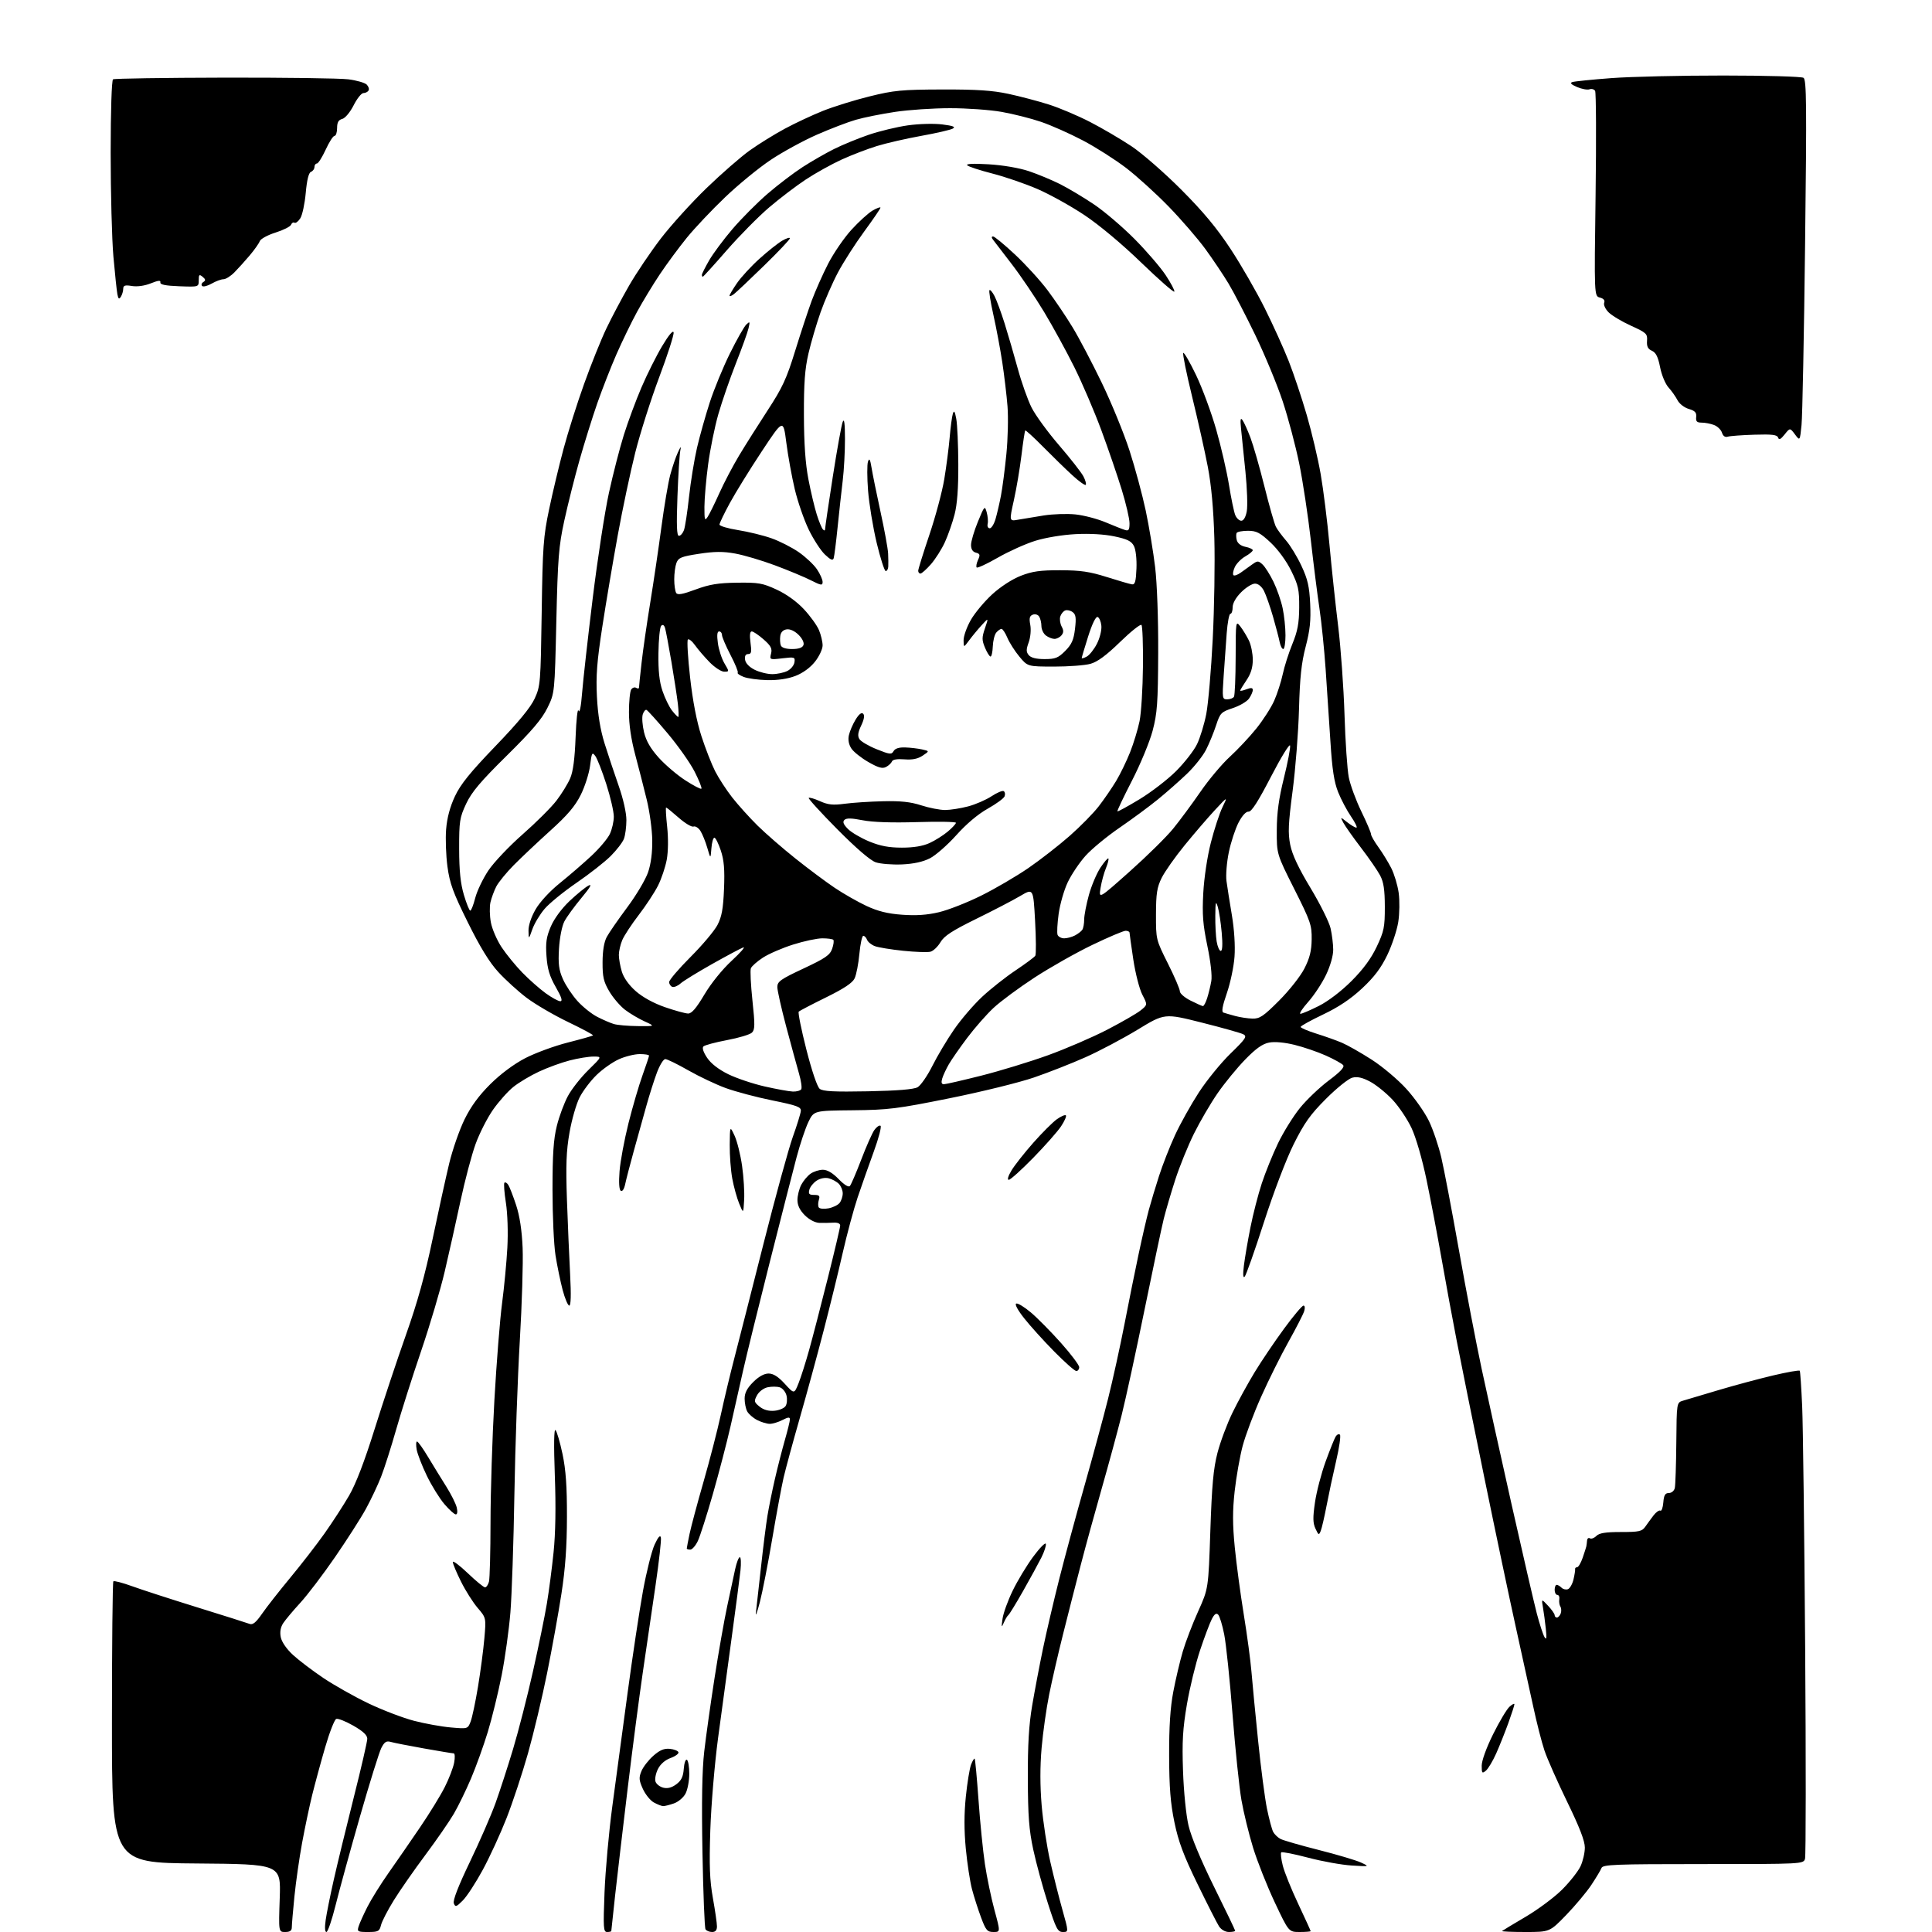 <?xml version="1.0" encoding="UTF-8" standalone="no"?>
<svg 
  version="1.1" 
  xmlns="http://www.w3.org/2000/svg" 
  xmlns:xlink="http://www.w3.org/1999/xlink" 
  xmlns:svg="http://www.w3.org/2000/svg"
  xmlns:rdf="http://www.w3.org/1999/02/22-rdf-syntax-ns#"
  xmlns:cc="http://creativecommons.org/ns#"
  xmlns:dc="http://purl.org/dc/elements/1.1/"
  viewBox="0 0 768 768"
  width="768"
  height="768"
>
<style>svg {background-color: white; }</style>"
<path stroke="none" fill="black" fill-rule="evenodd" d="M113.37,768.00C110.74,768.00 110.74,768.00 111.20,754.51C111.65,741.03 111.65,741.03 78.08,740.76C44.50,740.50 44.50,740.50 44.50,684.83C44.50,654.22 44.75,628.91 45.06,628.60C45.37,628.29 48.75,629.18 52.56,630.56C56.38,631.95 68.05,635.73 78.50,638.97C88.95,642.21 98.27,645.16 99.21,645.52C100.48,646.01 101.76,644.96 104.21,641.42C106.02,638.81 111.05,632.39 115.39,627.16C119.73,621.93 125.85,614.02 129.00,609.58C132.15,605.14 136.54,598.35 138.78,594.50C141.46,589.88 144.89,580.94 148.88,568.19C152.20,557.57 157.81,540.70 161.35,530.69C165.96,517.68 168.98,506.80 171.97,492.50C174.27,481.50 177.24,468.00 178.56,462.50C179.89,457.00 182.63,449.12 184.65,445.00C187.20,439.80 190.35,435.50 194.92,430.96C199.01,426.90 204.25,423.00 208.76,420.65C212.76,418.58 220.37,415.78 225.69,414.43C231.01,413.08 235.53,411.80 235.74,411.59C235.95,411.38 231.48,408.98 225.81,406.26C220.14,403.53 212.72,399.20 209.32,396.62C205.93,394.05 200.85,389.43 198.05,386.36C194.52,382.50 190.80,376.43 185.96,366.64C180.10,354.80 178.78,351.20 177.87,344.50C177.28,340.10 177.04,333.42 177.34,329.66C177.71,325.10 178.88,320.72 180.83,316.56C183.07,311.77 186.85,307.09 196.97,296.57C206.12,287.06 210.91,281.24 212.55,277.67C214.82,272.70 214.92,271.38 215.33,243.50C215.71,217.28 215.99,213.34 218.29,202.41C219.68,195.76 222.26,184.96 224.02,178.41C225.77,171.86 229.45,160.23 232.20,152.58C234.94,144.92 238.92,135.02 241.04,130.58C243.17,126.13 247.24,118.45 250.09,113.50C252.94,108.55 258.60,100.16 262.66,94.85C266.73,89.55 274.91,80.52 280.84,74.79C286.77,69.06 294.52,62.30 298.06,59.78C301.60,57.25 307.88,53.37 312.00,51.15C316.12,48.93 322.95,45.74 327.16,44.06C331.38,42.38 339.70,39.79 345.66,38.32C355.33,35.92 358.44,35.62 374.50,35.57C388.24,35.53 394.48,35.94 400.87,37.31C405.48,38.30 412.68,40.20 416.87,41.53C421.07,42.85 428.46,45.98 433.31,48.48C438.15,50.98 445.58,55.33 449.81,58.15C454.04,60.97 462.93,68.73 469.57,75.39C478.31,84.16 483.73,90.67 489.20,99.00C493.36,105.33 499.45,115.90 502.74,122.50C506.03,129.10 510.34,138.59 512.30,143.59C514.27,148.59 517.49,158.23 519.46,165.01C521.43,171.78 523.92,182.31 524.98,188.41C526.05,194.51 527.63,207.15 528.48,216.50C529.34,225.85 530.90,240.47 531.95,249.00C532.99,257.52 534.12,273.27 534.46,284.00C534.79,294.73 535.56,305.98 536.16,309.00C536.75,312.02 538.99,318.10 541.12,322.50C543.26,326.89 545.00,330.99 545.00,331.60C545.00,332.20 546.31,334.51 547.92,336.73C549.52,338.94 551.82,342.69 553.03,345.05C554.23,347.42 555.57,351.86 556.00,354.93C556.42,357.99 556.35,363.20 555.83,366.50C555.31,369.80 553.35,375.70 551.48,379.61C548.98,384.80 546.30,388.36 541.50,392.85C536.95,397.10 532.19,400.30 526.00,403.25C521.09,405.59 517.05,407.82 517.03,408.21C517.01,408.60 519.81,409.80 523.25,410.88C526.69,411.95 531.29,413.59 533.47,414.52C535.65,415.45 540.95,418.46 545.24,421.21C549.53,423.96 555.75,429.20 559.06,432.86C562.38,436.51 566.41,442.25 568.03,445.62C569.65,448.98 571.86,455.50 572.94,460.12C574.03,464.73 577.18,481.32 579.96,497.00C582.73,512.67 586.78,533.83 588.95,544.00C591.12,554.17 596.51,578.55 600.91,598.16C605.32,617.77 609.82,637.24 610.91,641.41C612.01,645.59 613.38,649.79 613.96,650.75C614.75,652.07 614.88,651.27 614.49,647.50C614.20,644.75 613.69,640.92 613.35,639.00C612.74,635.50 612.74,635.50 615.37,638.30C616.82,639.84 618.00,641.53 618.00,642.05C618.00,642.57 618.40,643.00 618.89,643.00C619.38,643.00 620.06,642.28 620.40,641.41C620.73,640.54 620.68,639.30 620.28,638.66C619.88,638.02 619.68,636.71 619.84,635.75C620.00,634.79 619.65,634.00 619.06,634.00C618.48,634.00 618.00,633.10 618.00,632.00C618.00,630.90 618.36,630.00 618.80,630.00C619.24,630.00 620.11,630.51 620.73,631.13C621.36,631.76 622.51,632.02 623.29,631.72C624.07,631.42 625.06,629.67 625.49,627.84C625.92,626.00 626.21,624.16 626.13,623.75C626.06,623.34 626.42,623.00 626.92,623.00C627.43,623.00 628.42,621.31 629.13,619.25C629.84,617.19 630.49,615.16 630.58,614.75C630.67,614.34 630.81,613.30 630.88,612.44C630.94,611.58 631.45,611.16 632.01,611.50C632.56,611.85 633.72,611.42 634.58,610.56C635.74,609.40 638.24,609.00 644.35,609.00C651.58,609.00 652.73,608.75 654.03,606.88C654.84,605.72 656.32,603.69 657.33,602.37C658.34,601.06 659.55,600.22 660.02,600.51C660.49,600.80 661.02,599.34 661.19,597.27C661.43,594.34 661.92,593.50 663.41,593.50C664.49,593.49 665.51,592.63 665.76,591.50C666.01,590.40 666.28,582.31 666.36,573.52C666.50,557.55 666.50,557.55 669.00,556.80C670.38,556.39 676.67,554.51 683.00,552.63C689.33,550.74 699.13,548.11 704.79,546.77C710.45,545.43 715.24,544.59 715.44,544.91C715.63,545.24 716.06,551.58 716.39,559.00C716.72,566.42 717.25,609.49 717.58,654.69C717.90,699.90 717.88,737.81 717.52,738.94C716.87,740.97 716.35,741.00 677.04,741.00C641.68,741.00 637.15,741.18 636.61,742.58C636.27,743.45 634.45,746.48 632.56,749.33C630.66,752.17 626.17,757.54 622.58,761.25C616.04,768.00 616.04,768.00 606.35,768.00C601.03,768.00 596.85,767.82 597.08,767.61C597.31,767.40 601.55,764.84 606.50,761.93C611.45,759.02 617.99,754.13 621.04,751.07C624.09,748.01 627.35,743.86 628.29,741.85C629.23,739.84 630.00,736.50 630.00,734.43C630.00,731.80 627.88,726.32 622.99,716.28C619.14,708.36 615.07,699.19 613.96,695.89C612.85,692.59 610.81,684.63 609.44,678.19C608.06,671.76 604.93,657.50 602.49,646.50C600.05,635.50 594.46,608.95 590.07,587.50C585.67,566.05 580.73,541.52 579.07,533.00C577.41,524.48 574.70,509.79 573.05,500.37C571.39,490.95 568.71,476.86 567.08,469.06C565.36,460.77 562.88,452.20 561.13,448.46C559.48,444.94 556.07,439.85 553.55,437.16C551.03,434.47 547.03,431.24 544.67,429.98C541.58,428.34 539.57,427.89 537.57,428.39C536.04,428.78 531.34,432.55 527.10,436.80C520.83,443.08 518.47,446.41 514.25,454.86C511.29,460.80 506.25,474.01 502.43,485.86C498.77,497.21 495.33,506.95 494.78,507.50C494.13,508.16 494.03,506.62 494.48,503.00C494.85,499.98 496.02,493.18 497.07,487.90C498.12,482.61 500.15,474.74 501.58,470.40C503.01,466.05 505.91,458.90 508.02,454.50C510.13,450.10 514.04,443.80 516.70,440.50C519.36,437.20 524.54,432.26 528.20,429.52C532.82,426.07 534.57,424.19 533.92,423.40C533.40,422.77 530.31,421.07 527.07,419.61C523.82,418.15 518.23,416.24 514.66,415.36C510.66,414.37 506.75,414.01 504.53,414.43C501.89,414.92 499.30,416.75 495.01,421.15C491.77,424.48 486.83,430.50 484.03,434.55C481.23,438.60 476.99,445.86 474.59,450.70C472.20,455.54 468.86,463.77 467.17,469.00C465.48,474.23 463.43,481.20 462.61,484.50C461.79,487.80 458.37,504.00 455.00,520.50C451.64,537.00 447.53,555.90 445.88,562.50C444.22,569.10 440.68,582.15 438.01,591.50C435.34,600.85 431.57,614.58 429.64,622.00C427.70,629.42 424.54,641.80 422.61,649.50C420.67,657.20 418.18,668.02 417.07,673.55C415.95,679.08 414.60,688.63 414.06,694.78C413.41,702.17 413.42,709.96 414.08,717.73C414.64,724.20 416.17,734.23 417.49,740.00C418.81,745.77 420.99,754.44 422.35,759.25C424.81,768.00 424.81,768.00 422.51,768.00C420.45,768.00 419.81,766.77 416.53,756.52C414.50,750.20 411.90,740.64 410.74,735.27C409.05,727.42 408.63,721.87 408.58,707.00C408.53,693.60 409.00,685.60 410.30,678.00C411.28,672.23 413.20,662.10 414.57,655.50C415.94,648.90 418.88,636.30 421.11,627.50C423.34,618.70 427.85,602.05 431.13,590.50C434.41,578.95 438.62,563.42 440.48,556.00C442.34,548.58 445.26,535.30 446.97,526.50C448.67,517.70 451.21,505.10 452.62,498.50C454.02,491.90 455.84,484.02 456.66,481.00C457.48,477.98 459.30,471.90 460.72,467.50C462.13,463.10 464.99,455.79 467.08,451.26C469.16,446.73 473.43,439.08 476.56,434.26C479.69,429.44 485.36,422.48 489.15,418.80C495.16,412.96 495.82,411.98 494.28,411.16C493.30,410.64 485.85,408.54 477.73,406.50C462.95,402.78 462.95,402.78 452.23,409.30C446.33,412.88 437.00,417.82 431.50,420.27C426.00,422.72 416.77,426.35 410.98,428.33C405.19,430.32 390.12,434.03 377.48,436.57C356.55,440.79 353.12,441.21 339.01,441.35C323.53,441.50 323.53,441.50 321.35,446.00C320.16,448.48 318.05,454.77 316.66,460.00C315.28,465.23 310.44,484.12 305.92,502.00C301.40,519.88 296.64,539.23 295.35,545.00C294.05,550.77 291.82,560.67 290.39,567.00C288.95,573.33 285.81,585.39 283.40,593.82C280.99,602.25 278.29,610.69 277.40,612.57C276.50,614.46 275.15,616.00 274.39,616.00C273.62,616.00 273.00,615.80 273.00,615.55C273.00,615.30 273.50,612.71 274.10,609.80C274.71,606.88 277.22,597.52 279.67,589.00C282.12,580.48 285.22,568.47 286.55,562.33C287.88,556.19 290.30,546.06 291.93,539.83C293.55,533.60 298.75,513.20 303.48,494.50C308.22,475.80 313.46,456.68 315.13,452.00C316.81,447.32 318.25,442.66 318.34,441.63C318.48,440.03 316.88,439.44 307.03,437.44C300.72,436.16 292.40,433.95 288.53,432.54C284.66,431.13 277.96,427.95 273.63,425.49C269.31,423.02 265.18,421.00 264.46,421.00C263.73,421.00 262.24,423.42 261.14,426.37C260.03,429.32 258.14,435.28 256.93,439.62C255.72,443.95 253.48,452.00 251.95,457.50C250.43,463.00 248.88,468.97 248.51,470.76C248.11,472.67 247.40,473.75 246.78,473.37C246.12,472.96 245.93,470.08 246.28,465.61C246.57,461.70 248.18,453.10 249.83,446.50C251.49,439.90 254.01,431.30 255.43,427.38C256.84,423.46 258.00,419.97 258.00,419.63C258.00,419.28 256.31,419.01 254.25,419.02C252.19,419.03 248.47,419.96 246.00,421.08C243.53,422.19 239.55,424.99 237.17,427.30C234.78,429.61 231.75,433.61 230.42,436.20C229.10,438.78 227.28,445.08 226.39,450.20C225.10,457.55 224.89,463.16 225.37,477.00C225.71,486.62 226.28,500.01 226.64,506.75C227.06,514.68 226.94,519.00 226.30,519.00C225.75,519.00 224.56,516.19 223.65,512.75C222.75,509.31 221.47,503.12 220.82,499.00C220.17,494.88 219.63,483.18 219.63,473.00C219.63,458.91 220.03,452.85 221.34,447.60C222.27,443.80 224.27,438.43 225.77,435.66C227.27,432.88 230.94,428.23 233.93,425.31C239.35,420.00 239.35,420.00 235.89,420.00C233.98,420.00 229.74,420.69 226.46,421.54C223.18,422.38 217.69,424.38 214.27,425.98C210.84,427.57 206.25,430.31 204.08,432.06C201.90,433.80 198.26,437.89 195.99,441.13C193.71,444.38 190.59,450.52 189.05,454.77C187.50,459.02 184.80,469.25 183.03,477.50C181.26,485.75 178.45,498.35 176.77,505.50C175.09,512.65 170.88,526.83 167.42,537.00C163.95,547.17 159.48,561.23 157.49,568.22C155.50,575.22 152.79,583.71 151.47,587.08C150.14,590.46 147.42,596.21 145.42,599.86C143.42,603.51 137.90,612.12 133.17,618.99C128.44,625.86 122.24,634.02 119.39,637.12C116.53,640.23 113.48,643.87 112.59,645.22C111.52,646.86 111.19,648.71 111.61,650.82C111.99,652.71 113.92,655.51 116.42,657.82C118.71,659.93 124.13,664.05 128.45,666.97C132.78,669.88 140.89,674.46 146.49,677.14C152.09,679.81 160.23,682.92 164.59,684.05C168.94,685.18 175.52,686.37 179.22,686.69C185.92,687.28 185.94,687.28 187.07,684.39C187.69,682.80 189.01,676.55 190.01,670.50C191.01,664.45 192.15,655.81 192.54,651.30C193.25,643.11 193.25,643.11 189.87,639.16C188.01,636.99 185.03,632.28 183.25,628.69C181.46,625.11 180.00,621.61 180.00,620.93C180.00,620.25 182.67,622.24 185.93,625.35C189.18,628.46 192.28,631.00 192.81,631.00C193.34,631.00 194.04,629.99 194.37,628.75C194.70,627.51 194.98,616.83 194.99,605.00C195.00,593.17 195.69,571.35 196.53,556.50C197.37,541.65 198.75,524.33 199.59,518.00C200.42,511.68 201.37,501.77 201.68,496.00C202.01,489.90 201.77,482.40 201.10,478.11C200.46,474.05 200.20,470.46 200.52,470.14C200.85,469.82 201.54,470.22 202.06,471.03C202.58,471.84 203.97,475.43 205.15,479.00C206.58,483.33 207.45,489.01 207.75,496.00C208.00,501.77 207.49,518.42 206.63,533.00C205.77,547.58 204.80,575.02 204.48,594.00C204.17,612.98 203.45,634.12 202.89,641.00C202.33,647.88 200.76,659.12 199.41,666.00C198.05,672.88 195.57,683.00 193.90,688.50C192.22,694.00 189.22,702.33 187.23,707.00C185.25,711.67 182.17,717.98 180.40,721.02C178.62,724.06 173.54,731.42 169.09,737.38C164.64,743.34 159.01,751.43 156.57,755.36C154.13,759.29 151.83,763.74 151.46,765.25C150.85,767.74 150.36,768.00 146.32,768.00C142.16,768.00 141.91,767.85 142.56,765.75C142.95,764.51 144.52,761.02 146.05,758.00C147.58,754.98 151.37,748.90 154.47,744.50C157.57,740.10 163.17,731.99 166.92,726.47C170.68,720.96 175.12,713.73 176.79,710.41C178.47,707.09 180.15,702.72 180.53,700.69C180.91,698.66 180.84,697.00 180.36,696.99C179.89,696.99 174.55,696.11 168.50,695.03C162.45,693.95 156.52,692.79 155.33,692.44C153.60,691.94 152.83,692.43 151.60,694.81C150.75,696.46 146.91,708.76 143.08,722.15C139.24,735.54 134.90,751.34 133.43,757.25C131.96,763.16 130.31,768.00 129.76,768.00C129.15,768.00 129.04,766.18 129.46,763.25C129.83,760.64 131.25,753.55 132.62,747.50C133.98,741.45 137.54,726.76 140.54,714.85C143.55,702.95 146.00,692.29 146.00,691.18C146.00,689.76 144.32,688.19 140.46,685.98C137.42,684.24 134.36,683.03 133.66,683.30C132.96,683.57 130.97,688.67 129.24,694.64C127.50,700.62 125.20,709.10 124.11,713.50C123.02,717.90 121.22,726.45 120.10,732.50C118.99,738.55 117.61,748.16 117.04,753.86C116.47,759.55 116.00,765.06 116.00,766.11C116.00,767.48 115.28,768.00 113.37,768.00zM241.35,768.00C239.86,768.00 239.76,766.46 240.31,752.25C240.65,743.59 242.04,728.17 243.41,718.00C244.78,707.83 247.50,687.58 249.47,673.00C251.43,658.42 254.18,640.20 255.58,632.50C256.98,624.80 259.07,616.48 260.22,614.00C261.63,610.96 262.44,610.05 262.71,611.19C262.94,612.12 261.98,620.67 260.59,630.19C259.20,639.71 256.92,655.26 255.53,664.75C254.14,674.23 251.44,694.93 249.53,710.75C247.63,726.56 245.38,745.73 244.53,753.35C243.69,760.96 243.00,767.37 243.00,767.60C243.00,767.82 242.26,768.00 241.35,768.00zM283.06,768.00C281.99,768.00 280.82,767.51 280.45,766.92C280.08,766.32 279.54,752.61 279.24,736.44C278.87,716.24 279.09,703.69 279.94,696.28C280.62,690.35 282.47,677.17 284.05,667.00C285.63,656.83 287.89,644.00 289.07,638.50C290.25,633.00 291.68,626.36 292.24,623.75C292.81,621.14 293.63,619.00 294.09,619.00C294.54,619.00 294.65,621.36 294.35,624.25C294.04,627.14 292.46,639.17 290.85,651.00C289.24,662.83 286.80,680.83 285.43,691.00C284.07,701.21 282.69,717.56 282.36,727.50C281.90,741.69 282.12,747.41 283.38,754.50C284.27,759.45 285.00,764.51 285.00,765.75C285.00,767.31 284.41,768.00 283.06,768.00zM394.92,768.00C392.46,768.00 391.90,767.35 390.00,762.26C388.82,759.11 387.20,754.05 386.39,751.01C385.59,747.98 384.48,740.71 383.92,734.85C383.23,727.62 383.23,721.01 383.93,714.23C384.49,708.75 385.43,703.01 386.00,701.49C386.58,699.97 387.23,698.90 387.44,699.11C387.66,699.33 388.34,706.70 388.97,715.50C389.59,724.30 390.74,735.77 391.52,741.00C392.30,746.23 394.01,754.44 395.31,759.25C397.69,768.00 397.69,768.00 394.92,768.00zM488.52,768.00C487.05,768.00 485.45,767.08 484.58,765.75C483.78,764.51 479.92,756.92 476.01,748.88C470.47,737.51 468.44,732.07 466.85,724.38C465.29,716.86 464.79,710.56 464.75,698.00C464.71,686.39 465.20,678.83 466.40,672.50C467.34,667.55 469.04,660.35 470.17,656.50C471.30,652.65 474.06,645.45 476.30,640.50C480.36,631.50 480.36,631.50 481.13,608.50C481.74,590.41 482.34,583.81 483.96,577.55C485.09,573.18 487.78,565.98 489.94,561.55C492.09,557.12 496.09,549.84 498.81,545.37C501.54,540.90 506.79,533.13 510.47,528.12C514.15,523.10 517.60,519.00 518.15,519.00C518.72,519.00 518.83,519.95 518.42,521.25C518.03,522.49 515.22,527.96 512.18,533.40C509.13,538.85 504.25,548.67 501.32,555.23C498.38,561.79 495.08,570.61 493.96,574.83C492.85,579.05 491.43,587.12 490.80,592.76C489.94,600.51 489.95,605.98 490.84,615.06C491.49,621.67 493.10,633.70 494.42,641.79C495.74,649.88 497.11,660.10 497.47,664.50C497.83,668.90 499.02,681.27 500.12,692.00C501.21,702.73 502.80,714.87 503.64,718.98C504.49,723.09 505.60,727.25 506.11,728.21C506.63,729.17 507.92,730.42 508.98,730.99C510.04,731.56 516.90,733.54 524.21,735.39C531.52,737.24 539.08,739.49 541.00,740.38C544.50,742.01 544.50,742.01 537.33,741.57C533.38,741.33 525.59,739.93 520.02,738.46C514.44,736.99 509.63,736.04 509.31,736.35C509.00,736.67 509.28,739.04 509.93,741.63C510.58,744.22 513.34,751.05 516.06,756.81C518.78,762.58 521.00,767.45 521.00,767.65C521.00,767.84 519.04,768.00 516.65,768.00C512.30,768.00 512.30,768.00 506.75,756.25C503.70,749.79 499.82,740.00 498.12,734.50C496.43,729.00 494.34,720.45 493.48,715.50C492.62,710.55 491.03,695.25 489.95,681.50C488.88,667.75 487.39,653.44 486.64,649.70C485.90,645.95 484.82,642.42 484.23,641.83C483.48,641.08 482.74,641.61 481.70,643.64C480.89,645.21 478.79,650.77 477.05,655.99C475.30,661.22 472.95,670.89 471.82,677.49C470.16,687.22 469.86,692.26 470.27,704.00C470.55,712.28 471.49,721.60 472.46,725.71C473.50,730.17 477.37,739.44 482.57,749.97C487.21,759.34 491.00,767.24 491.00,767.51C491.00,767.78 489.89,768.00 488.52,768.00zM184.00,755.44C181.41,758.05 181.01,758.18 180.40,756.61C179.96,755.45 182.16,749.78 186.77,740.17C190.65,732.10 195.24,721.58 196.97,716.78C198.69,711.98 201.84,702.31 203.95,695.28C206.06,688.25 209.62,674.40 211.84,664.50C214.07,654.60 216.56,642.45 217.38,637.50C218.21,632.55 219.41,623.33 220.06,617.00C220.83,609.48 221.01,598.92 220.55,586.50C220.11,574.16 220.21,567.85 220.84,568.50C221.37,569.05 222.62,573.33 223.61,578.00C224.93,584.26 225.40,590.85 225.37,603.00C225.35,614.80 224.73,623.50 223.18,633.54C221.99,641.27 219.43,655.44 217.49,665.04C215.56,674.64 212.13,689.02 209.88,697.00C207.62,704.98 203.78,716.58 201.34,722.79C198.90,729.01 194.65,738.23 191.91,743.29C189.16,748.36 185.61,753.82 184.00,755.44zM263.60,717.96C263.00,717.94 261.34,717.29 259.93,716.52C258.52,715.75 256.54,713.31 255.54,711.10C253.99,707.66 253.91,706.63 254.99,704.03C255.68,702.36 257.81,699.62 259.72,697.94C262.29,695.68 264.00,694.97 266.27,695.19C267.96,695.36 269.50,695.97 269.69,696.54C269.88,697.12 268.47,698.15 266.56,698.84C264.39,699.63 262.52,701.26 261.54,703.22C260.68,704.94 260.24,707.17 260.56,708.17C260.87,709.18 262.27,710.28 263.65,710.63C265.37,711.06 267.02,710.63 268.84,709.28C270.85,707.79 271.58,706.27 271.81,703.13C271.98,700.83 272.54,699.22 273.06,699.54C273.58,699.86 274.00,702.36 274.00,705.11C274.00,707.85 273.34,711.38 272.53,712.94C271.71,714.53 269.66,716.27 267.88,716.89C266.13,717.50 264.21,717.98 263.60,717.96zM590.66,703.87C589.17,705.10 589.00,704.90 589.00,701.88C589.00,699.90 590.86,694.76 593.53,689.38C596.02,684.36 598.95,679.45 600.03,678.47C601.11,677.49 602.00,677.04 602.00,677.47C602.00,677.91 600.92,681.24 599.61,684.88C598.29,688.52 596.11,693.98 594.77,697.00C593.42,700.02 591.58,703.12 590.66,703.87zM399.03,645.03C398.11,647.16 398.04,646.96 398.52,643.50C398.82,641.30 400.63,636.29 402.54,632.36C404.44,628.43 408.10,622.36 410.67,618.87C413.24,615.38 415.52,613.05 415.73,613.69C415.94,614.33 415.14,616.80 413.95,619.18C412.75,621.55 409.48,627.55 406.67,632.50C403.86,637.45 401.23,641.74 400.83,642.03C400.43,642.32 399.62,643.67 399.03,645.03zM302.02,637.00C300.94,641.12 300.26,642.92 300.49,641.00C300.72,639.08 301.63,630.98 302.50,623.00C303.37,615.02 304.53,605.80 305.08,602.50C305.62,599.20 306.94,592.67 308.02,588.00C309.09,583.33 310.88,576.35 311.98,572.50C313.09,568.65 314.00,564.93 314.00,564.23C314.00,563.24 313.32,563.30 311.05,564.47C309.43,565.31 307.15,566.00 306.00,566.00C304.85,566.00 302.59,565.32 300.98,564.49C299.37,563.66 297.60,562.11 297.03,561.06C296.46,560.00 296.00,557.71 296.00,555.97C296.00,553.70 296.97,551.83 299.40,549.40C301.60,547.20 303.76,546.00 305.52,546.00C307.42,546.00 309.35,547.23 311.97,550.09C315.71,554.18 315.71,554.18 317.43,549.88C318.38,547.52 320.28,541.52 321.67,536.54C323.06,531.57 326.39,518.73 329.08,508.00C331.78,497.27 333.98,487.90 333.99,487.17C334.00,486.35 332.96,485.92 331.25,486.03C329.74,486.13 327.23,486.16 325.67,486.11C323.98,486.04 321.67,484.82 319.92,483.08C317.94,481.09 317.00,479.15 317.00,477.03C317.00,475.31 317.67,472.60 318.49,471.01C319.32,469.42 320.99,467.42 322.22,466.56C323.44,465.70 325.64,465.00 327.11,465.00C328.87,465.00 331.00,466.26 333.38,468.71C335.58,470.98 337.32,472.05 337.84,471.46C338.32,470.93 340.34,466.22 342.34,461.00C344.33,455.77 346.68,450.48 347.55,449.23C348.42,447.99 349.53,447.21 350.02,447.51C350.50,447.81 349.30,452.43 347.34,457.78C345.39,463.12 342.50,471.33 340.92,476.01C339.35,480.70 336.68,490.59 335.00,497.99C333.32,505.39 329.90,519.33 327.40,528.97C324.90,538.61 320.64,554.25 317.92,563.73C315.20,573.20 312.32,583.83 311.50,587.34C310.69,590.85 308.66,601.77 306.99,611.61C305.33,621.45 303.09,632.88 302.02,637.00zM525.03,608.50C524.30,610.36 524.15,610.31 522.93,607.68C521.88,605.43 521.84,603.28 522.73,597.18C523.35,592.96 525.25,585.67 526.95,581.00C528.65,576.33 530.45,571.84 530.96,571.03C531.47,570.22 532.23,569.90 532.64,570.31C533.06,570.73 532.38,575.44 531.13,580.78C529.88,586.13 528.18,594.10 527.34,598.50C526.50,602.90 525.46,607.40 525.03,608.50zM181.19,602.00C180.62,602.00 178.58,600.16 176.65,597.90C174.72,595.65 171.59,590.59 169.68,586.65C167.78,582.72 165.96,578.04 165.64,576.25C165.31,574.46 165.38,573.01 165.78,573.02C166.17,573.03 168.18,575.84 170.23,579.27C172.29,582.70 175.53,587.98 177.44,591.00C179.34,594.02 181.20,597.74 181.56,599.25C181.95,600.90 181.80,602.00 181.19,602.00zM307.82,560.80C309.73,560.64 311.75,559.78 312.30,558.90C312.85,558.03 313.00,556.14 312.64,554.72C312.29,553.30 311.09,551.84 309.98,551.49C308.86,551.14 306.68,551.13 305.12,551.47C303.52,551.82 301.69,553.21 300.92,554.66C299.66,557.00 299.75,557.38 301.95,559.16C303.54,560.44 305.52,561.00 307.82,560.80zM427.85,545.00C427.22,545.00 423.27,541.51 419.07,537.25C414.87,532.99 409.49,527.04 407.12,524.03C404.57,520.81 403.28,518.41 403.97,518.18C404.61,517.96 407.24,519.57 409.82,521.75C412.39,523.92 417.76,529.36 421.75,533.83C425.74,538.30 429.00,542.64 429.00,543.48C429.00,544.31 428.48,545.00 427.85,545.00zM295.81,477.00C295.50,482.50 295.50,482.50 293.84,478.45C292.92,476.22 291.69,471.75 291.09,468.51C290.49,465.28 290.04,459.23 290.08,455.07C290.16,447.50 290.16,447.50 292.01,451.47C293.02,453.65 294.37,459.05 294.99,463.47C295.62,467.88 295.99,473.98 295.81,477.00zM329.29,480.34C331.05,480.02 333.06,479.05 333.75,478.19C334.44,477.32 335.00,475.61 335.00,474.38C335.00,473.15 334.29,471.44 333.43,470.57C332.57,469.71 330.76,468.73 329.42,468.39C327.96,468.02 326.04,468.40 324.63,469.33C323.33,470.18 322.02,471.80 321.73,472.94C321.29,474.61 321.65,475.00 323.66,475.00C325.68,475.00 326.02,475.37 325.50,476.99C325.16,478.09 325.14,479.42 325.47,479.96C325.81,480.50 327.52,480.67 329.29,480.34zM401.01,469.00C400.31,469.00 400.74,467.50 402.10,465.25C403.34,463.19 407.24,458.24 410.76,454.26C414.28,450.28 418.50,446.07 420.14,444.90C421.78,443.74 423.38,443.05 423.70,443.37C424.03,443.69 423.17,445.66 421.79,447.73C420.41,449.80 415.43,455.44 410.73,460.25C406.03,465.06 401.65,469.00 401.01,469.00zM315.19,433.91C316.67,433.96 318.16,433.54 318.51,432.99C318.85,432.43 318.45,429.62 317.61,426.74C316.78,423.86 314.50,415.50 312.55,408.18C310.60,400.85 309.00,393.73 309.00,392.36C309.00,390.18 310.28,389.27 319.38,385.01C328.08,380.94 329.92,379.67 330.79,377.16C331.37,375.52 331.57,373.91 331.25,373.59C330.93,373.26 328.96,373.00 326.88,373.00C324.81,373.00 319.59,374.11 315.30,375.47C311.01,376.82 305.60,379.16 303.28,380.67C300.96,382.18 298.80,384.09 298.48,384.92C298.16,385.74 298.45,391.52 299.11,397.76C300.14,407.36 300.11,409.32 298.91,410.48C298.14,411.24 293.69,412.58 289.03,413.45C284.37,414.33 280.14,415.46 279.62,415.98C279.04,416.56 279.60,418.27 281.09,420.49C282.63,422.79 285.66,425.13 289.50,427.02C292.80,428.64 299.32,430.83 304.00,431.89C308.68,432.95 313.71,433.86 315.19,433.91zM345.00,433.81C356.73,433.58 363.24,433.05 364.76,432.19C366.00,431.49 368.64,427.68 370.63,423.71C372.62,419.74 376.50,413.23 379.26,409.24C382.01,405.25 387.03,399.40 390.42,396.24C393.81,393.08 399.81,388.34 403.76,385.71C407.70,383.07 411.21,380.47 411.55,379.91C411.90,379.36 411.85,373.10 411.46,366.00C410.75,353.10 410.75,353.10 405.62,356.13C402.81,357.80 394.93,361.90 388.12,365.24C378.47,369.98 375.32,372.04 373.84,374.55C372.79,376.33 371.00,378.03 369.87,378.32C368.74,378.62 363.86,378.45 359.03,377.95C354.19,377.45 349.12,376.62 347.76,376.10C346.39,375.58 345.00,374.44 344.67,373.58C344.34,372.71 343.66,372.00 343.17,372.00C342.69,372.00 341.99,375.22 341.62,379.16C341.26,383.10 340.40,387.48 339.73,388.91C338.86,390.74 335.52,392.96 328.32,396.50C322.72,399.25 317.86,401.79 317.51,402.15C317.16,402.50 318.52,409.25 320.53,417.15C322.70,425.67 324.86,432.04 325.84,432.82C327.11,433.84 331.57,434.07 345.00,433.81zM375.20,431.00C375.93,431.00 382.60,429.47 390.02,427.60C397.43,425.73 409.35,422.09 416.50,419.51C423.65,416.93 434.24,412.36 440.03,409.37C445.83,406.37 451.83,402.91 453.38,401.68C456.19,399.43 456.19,399.43 454.10,395.42C452.95,393.22 451.34,386.93 450.51,381.46C449.69,375.98 449.01,371.16 449.01,370.75C449.00,370.34 448.30,370.00 447.45,370.00C446.60,370.00 440.65,372.52 434.25,375.60C427.84,378.68 417.50,384.52 411.27,388.58C405.04,392.65 397.69,398.08 394.93,400.67C392.16,403.25 387.47,408.60 384.50,412.54C381.53,416.49 378.22,421.25 377.15,423.11C376.08,424.98 374.90,427.51 374.54,428.75C374.08,430.29 374.28,431.00 375.20,431.00zM253.50,407.89C260.50,407.96 260.50,407.96 256.24,406.02C253.90,404.96 250.39,402.88 248.44,401.39C246.50,399.90 243.69,396.62 242.20,394.09C239.95,390.27 239.50,388.33 239.53,382.50C239.54,377.93 240.13,374.43 241.21,372.43C242.12,370.75 245.79,365.44 249.36,360.65C252.94,355.85 256.66,349.58 257.63,346.71C258.77,343.36 259.35,338.81 259.28,333.94C259.22,329.79 258.24,322.59 257.10,317.94C255.97,313.30 253.91,305.25 252.52,300.05C250.87,293.86 250.01,288.00 250.02,283.05C250.02,278.90 250.42,274.88 250.90,274.12C251.38,273.36 252.28,273.05 252.89,273.43C253.50,273.81 254.00,273.75 254.01,273.31C254.01,272.86 254.47,268.45 255.03,263.50C255.58,258.55 257.14,247.75 258.49,239.50C259.83,231.25 261.83,217.75 262.92,209.50C264.02,201.25 265.59,191.94 266.42,188.82C267.26,185.69 268.63,181.64 269.48,179.82C270.60,177.41 270.87,177.18 270.45,179.00C270.14,180.38 269.62,188.59 269.30,197.25C268.87,208.92 269.02,213.00 269.88,213.00C270.52,213.00 271.42,211.99 271.88,210.75C272.34,209.51 273.25,203.55 273.90,197.50C274.56,191.45 275.99,182.68 277.07,178.00C278.16,173.32 280.44,165.22 282.13,160.00C283.82,154.78 287.43,146.00 290.15,140.50C292.87,135.00 295.80,129.82 296.67,129.00C298.10,127.65 298.18,127.79 297.55,130.50C297.17,132.15 294.90,138.45 292.51,144.50C290.13,150.55 287.00,159.60 285.56,164.61C284.12,169.62 282.29,178.62 281.49,184.61C280.69,190.60 280.03,198.19 280.02,201.47C280.00,206.72 280.16,207.20 281.30,205.47C282.02,204.39 284.12,200.12 285.97,196.00C287.82,191.88 291.37,185.12 293.85,181.00C296.33,176.88 301.45,168.78 305.22,163.00C311.02,154.11 312.69,150.51 316.08,139.50C318.29,132.35 321.26,123.35 322.68,119.50C324.11,115.65 327.03,109.06 329.19,104.86C331.34,100.66 335.51,94.58 338.44,91.36C341.37,88.14 345.17,84.69 346.88,83.69C348.60,82.70 350.00,82.19 350.00,82.55C350.00,82.92 347.10,87.16 343.56,91.99C340.02,96.81 335.33,104.12 333.14,108.23C330.95,112.34 327.83,119.48 326.20,124.10C324.57,128.72 322.40,136.10 321.38,140.50C319.95,146.65 319.53,152.31 319.57,165.00C319.60,176.36 320.16,184.31 321.35,190.50C322.30,195.45 323.80,201.75 324.67,204.50C325.53,207.25 326.64,209.93 327.12,210.45C327.67,211.04 328.00,210.96 328.00,210.24C328.00,209.61 329.37,200.27 331.05,189.49C332.73,178.71 334.50,168.91 334.99,167.70C335.60,166.18 335.88,168.27 335.89,174.50C335.90,179.45 335.50,186.88 335.00,191.00C334.50,195.12 333.59,203.45 332.97,209.50C332.36,215.55 331.65,221.13 331.40,221.91C331.06,222.95 330.15,222.56 327.89,220.41C326.22,218.81 323.32,214.33 321.45,210.46C319.59,206.59 317.10,199.39 315.93,194.46C314.76,189.53 313.25,181.22 312.58,176.00C311.36,166.50 311.36,166.50 302.77,179.50C298.04,186.65 292.34,195.88 290.10,200.00C287.86,204.12 286.02,207.96 286.01,208.52C286.01,209.09 289.32,210.08 293.38,210.72C297.44,211.37 303.40,212.82 306.63,213.96C309.86,215.09 314.75,217.58 317.50,219.48C320.25,221.39 323.51,224.45 324.75,226.29C325.99,228.12 327.00,230.39 327.00,231.33C327.00,232.84 326.46,232.76 322.25,230.64C319.64,229.32 313.23,226.65 308.00,224.71C302.77,222.76 295.68,220.66 292.23,220.04C287.44,219.17 284.04,219.20 277.88,220.14C270.87,221.21 269.69,221.69 268.90,223.75C268.41,225.06 268.01,228.01 268.02,230.32C268.02,232.62 268.38,235.04 268.80,235.71C269.37,236.61 271.32,236.26 276.53,234.33C282.05,232.29 285.48,231.73 293.00,231.63C301.51,231.51 303.15,231.80 308.73,234.38C312.59,236.16 316.72,239.13 319.54,242.15C322.06,244.84 324.77,248.59 325.56,250.49C326.35,252.38 327.00,255.12 327.00,256.57C327.00,258.02 325.64,260.93 323.97,263.03C322.09,265.41 319.16,267.55 316.22,268.68C313.17,269.86 309.20,270.45 305.00,270.36C301.43,270.28 297.20,269.70 295.61,269.08C294.02,268.45 292.96,267.70 293.26,267.41C293.55,267.12 292.26,263.95 290.39,260.37C288.53,256.78 287.00,253.21 287.00,252.43C287.00,251.64 286.49,251.00 285.86,251.00C285.09,251.00 284.93,252.48 285.37,255.68C285.72,258.25 286.89,261.85 287.97,263.68C289.93,267.00 289.93,267.00 287.85,267.00C286.70,267.00 284.11,265.31 282.09,263.25C280.07,261.19 277.46,258.15 276.29,256.50C275.12,254.85 273.84,253.83 273.44,254.23C273.04,254.63 273.44,261.44 274.33,269.36C275.38,278.71 276.96,286.87 278.83,292.63C280.41,297.51 282.86,303.78 284.27,306.56C285.69,309.34 288.76,314.07 291.11,317.06C293.46,320.05 297.98,325.06 301.15,328.19C304.32,331.31 311.10,337.21 316.21,341.28C321.32,345.36 328.35,350.60 331.82,352.93C335.30,355.27 340.96,358.49 344.41,360.11C348.98,362.24 352.82,363.20 358.59,363.62C364.14,364.03 368.51,363.74 373.23,362.62C376.94,361.75 384.51,358.78 390.07,356.01C395.63,353.25 404.07,348.31 408.84,345.03C413.60,341.75 420.97,336.01 425.21,332.28C429.45,328.55 434.66,323.25 436.78,320.50C438.90,317.75 441.99,313.25 443.65,310.50C445.31,307.75 447.82,302.57 449.24,299.00C450.65,295.43 452.34,289.86 453.00,286.64C453.65,283.41 454.26,273.66 454.34,264.97C454.43,256.28 454.16,248.83 453.75,248.42C453.33,248.00 449.50,251.06 445.22,255.22C439.78,260.51 436.26,263.11 433.48,263.88C431.29,264.49 424.77,264.98 419.00,264.98C408.50,264.96 408.50,264.96 405.20,260.99C403.39,258.81 401.25,255.44 400.44,253.51C399.63,251.58 398.58,250.00 398.11,250.00C397.63,250.00 396.70,250.66 396.02,251.47C395.35,252.28 394.74,254.75 394.65,256.97C394.57,259.18 394.17,260.99 393.76,260.99C393.36,261.00 392.37,259.42 391.56,257.49C390.28,254.42 390.28,253.45 391.54,249.74C392.99,245.50 392.99,245.50 390.25,248.50C388.74,250.15 386.50,252.85 385.28,254.50C383.06,257.50 383.06,257.50 383.04,254.50C383.03,252.85 384.33,249.21 385.93,246.42C387.53,243.63 391.36,239.05 394.43,236.24C397.73,233.22 402.35,230.23 405.75,228.90C410.36,227.10 413.48,226.66 421.50,226.68C429.54,226.70 433.17,227.23 440.00,229.39C444.68,230.87 449.18,232.18 450.00,232.29C451.18,232.46 451.56,231.11 451.76,226.00C451.91,222.21 451.49,218.48 450.75,217.04C449.75,215.10 448.12,214.30 442.99,213.22C438.95,212.37 433.10,212.03 427.50,212.33C422.32,212.60 415.53,213.73 411.50,214.99C407.65,216.19 400.97,219.20 396.66,221.67C392.35,224.14 388.56,225.90 388.25,225.58C387.93,225.27 388.17,223.93 388.77,222.60C389.71,220.55 389.58,220.12 387.93,219.69C386.65,219.36 386.00,218.32 386.00,216.61C386.00,215.20 387.22,211.06 388.72,207.42C391.33,201.06 391.47,200.91 392.23,203.65C392.67,205.22 392.84,207.29 392.61,208.25C392.38,209.21 392.75,210.00 393.44,210.00C394.12,210.00 395.17,208.31 395.76,206.25C396.36,204.19 397.32,200.03 397.90,197.00C398.48,193.97 399.45,186.55 400.05,180.50C400.65,174.45 400.85,165.90 400.50,161.50C400.15,157.10 399.21,149.22 398.42,144.00C397.63,138.78 396.04,130.31 394.89,125.18C393.74,120.06 393.04,115.63 393.33,115.34C393.62,115.05 394.52,116.11 395.34,117.70C396.16,119.28 397.96,124.16 399.34,128.54C400.71,132.92 403.07,141.00 404.57,146.50C406.07,152.00 408.54,158.97 410.06,162.00C411.58,165.03 416.50,171.78 421.00,177.00C425.49,182.22 429.84,187.78 430.66,189.34C431.48,190.91 431.90,192.43 431.59,192.74C431.29,193.04 428.89,191.33 426.27,188.92C423.65,186.52 418.44,181.45 414.70,177.66C410.96,173.87 407.74,170.93 407.55,171.13C407.35,171.34 406.68,175.76 406.05,180.98C405.42,186.19 404.06,194.23 403.03,198.84C401.16,207.23 401.16,207.23 404.83,206.57C406.85,206.21 411.43,205.45 415.00,204.89C418.57,204.34 424.20,204.15 427.50,204.49C430.81,204.83 436.21,206.24 439.50,207.63C442.80,209.02 446.29,210.40 447.25,210.69C448.67,211.13 449.00,210.62 449.00,207.98C449.00,206.19 447.60,200.17 445.89,194.61C444.18,189.05 440.54,178.43 437.79,171.00C435.04,163.57 430.22,152.32 427.08,146.00C423.94,139.68 418.52,129.78 415.04,124.00C411.56,118.22 405.78,109.67 402.19,105.00C398.60,100.33 395.23,95.94 394.71,95.25C394.09,94.44 394.12,94.00 394.78,94.00C395.34,94.00 399.25,97.22 403.46,101.16C407.67,105.09 413.52,111.50 416.45,115.41C419.37,119.31 423.86,125.95 426.41,130.18C428.97,134.40 434.18,144.32 438.00,152.23C441.82,160.14 446.76,172.21 448.98,179.05C451.20,185.90 454.11,196.68 455.45,203.00C456.78,209.32 458.47,219.45 459.19,225.50C459.95,231.92 460.46,246.08 460.40,259.50C460.31,279.54 460.02,283.53 458.18,290.50C457.01,294.90 453.32,303.83 449.96,310.35C446.61,316.86 444.01,322.34 444.19,322.52C444.37,322.70 448.33,320.53 452.99,317.71C457.65,314.89 464.20,309.84 467.54,306.50C470.88,303.15 474.62,298.36 475.83,295.84C477.05,293.33 478.70,287.94 479.50,283.88C480.29,279.82 481.46,266.38 482.08,254.00C482.71,241.62 482.99,223.62 482.72,214.00C482.38,202.20 481.53,192.91 480.11,185.50C478.95,179.45 476.15,166.94 473.89,157.69C471.63,148.45 470.04,140.62 470.36,140.30C470.69,139.98 472.98,143.94 475.46,149.11C477.93,154.27 481.54,164.02 483.46,170.76C485.39,177.51 487.67,187.41 488.54,192.76C489.40,198.12 490.52,203.51 491.03,204.75C491.54,205.99 492.62,207.00 493.43,207.00C494.35,207.00 495.18,205.57 495.61,203.26C496.00,201.21 495.75,194.12 495.08,187.51C494.40,180.91 493.61,173.25 493.34,170.50C492.96,166.76 493.11,165.88 493.91,167.00C494.51,167.82 495.93,170.97 497.08,174.00C498.22,177.03 500.73,185.77 502.64,193.42C504.55,201.08 506.60,208.28 507.20,209.42C507.80,210.57 509.64,213.05 511.29,214.95C512.94,216.85 515.67,221.34 517.35,224.94C519.82,230.21 520.49,233.12 520.82,240.05C521.13,246.69 520.73,250.55 519.02,257.07C517.33,263.55 516.71,269.31 516.37,282.00C516.12,291.07 514.98,305.63 513.84,314.34C512.11,327.47 511.95,331.14 512.89,335.84C513.68,339.76 516.16,345.04 520.96,353.00C524.77,359.32 528.35,366.52 528.92,369.00C529.49,371.48 529.96,375.30 529.97,377.50C529.99,379.88 528.84,383.93 527.13,387.50C525.56,390.80 522.37,395.64 520.05,398.25C517.73,400.86 516.33,403.00 516.94,403.00C517.56,403.00 520.85,401.59 524.27,399.87C528.00,397.98 533.18,394.03 537.25,389.96C541.90,385.31 545.03,381.05 547.26,376.35C550.17,370.19 550.50,368.59 550.49,360.50C550.48,353.68 550.02,350.65 548.62,348.00C547.60,346.07 544.19,341.12 541.03,337.00C537.88,332.88 534.73,328.41 534.02,327.08C532.74,324.65 532.74,324.65 535.51,326.83C537.03,328.02 538.68,329.00 539.18,329.00C539.69,329.00 538.74,327.03 537.08,324.61C535.42,322.20 533.10,317.81 531.92,314.86C530.33,310.85 529.56,305.84 528.88,295.00C528.37,287.02 527.51,273.98 526.96,266.00C526.40,258.02 525.31,247.22 524.52,242.00C523.73,236.78 522.18,224.52 521.08,214.77C519.97,205.02 517.89,191.29 516.46,184.27C515.03,177.25 512.07,166.11 509.89,159.52C507.70,152.92 502.80,141.09 499.00,133.21C495.19,125.34 490.40,116.10 488.35,112.70C486.30,109.29 482.16,103.12 479.16,99.00C476.15,94.88 469.59,87.29 464.59,82.14C459.59,76.99 451.95,70.06 447.62,66.74C443.28,63.43 435.56,58.51 430.46,55.83C425.36,53.14 417.88,49.82 413.84,48.44C409.80,47.06 402.73,45.28 398.12,44.47C393.51,43.66 384.28,43.00 377.62,43.01C370.95,43.01 361.10,43.67 355.73,44.49C350.35,45.30 343.37,46.70 340.23,47.61C337.08,48.51 330.12,51.18 324.77,53.52C319.42,55.87 311.17,60.36 306.43,63.52C301.69,66.67 293.52,73.36 288.27,78.38C283.02,83.39 276.16,90.65 273.03,94.50C269.90,98.35 265.08,104.88 262.32,109.00C259.56,113.12 255.47,119.88 253.22,124.00C250.98,128.12 247.31,135.69 245.06,140.81C242.82,145.93 239.39,154.70 237.43,160.31C235.48,165.91 232.29,176.12 230.34,183.00C228.40,189.88 225.68,200.68 224.31,207.00C222.10,217.15 221.73,221.84 221.15,247.00C220.50,275.50 220.50,275.50 217.60,281.41C215.41,285.87 211.42,290.55 201.39,300.44C190.96,310.73 187.49,314.85 185.29,319.53C182.72,325.04 182.50,326.43 182.52,337.50C182.54,346.22 183.06,351.21 184.41,355.75C185.43,359.19 186.57,362.00 186.94,362.00C187.32,362.00 188.20,359.73 188.91,356.96C189.62,354.19 191.97,349.28 194.12,346.06C196.27,342.83 202.42,336.35 207.77,331.65C213.12,326.95 219.18,320.91 221.23,318.22C223.29,315.53 225.72,311.57 226.65,309.41C227.82,306.71 228.48,301.63 228.81,293.00C229.07,286.12 229.59,281.39 229.98,282.48C230.41,283.68 230.96,280.94 231.39,275.48C231.78,270.54 233.67,253.68 235.59,238.00C237.51,222.32 240.42,203.38 242.06,195.91C243.69,188.44 246.36,178.09 247.98,172.91C249.60,167.73 252.75,159.24 254.98,154.03C257.21,148.82 260.93,141.39 263.24,137.53C265.86,133.14 267.56,131.12 267.77,132.16C267.96,133.07 265.39,141.05 262.07,149.89C258.75,158.73 254.45,172.25 252.52,179.92C250.59,187.60 247.46,202.34 245.58,212.69C243.69,223.04 240.93,239.38 239.45,249.00C237.29,263.01 236.86,268.59 237.29,277.00C237.65,284.12 238.63,290.08 240.32,295.50C241.69,299.90 244.21,307.46 245.91,312.30C247.74,317.52 249.00,323.09 249.00,325.98C249.00,328.67 248.56,332.03 248.02,333.44C247.49,334.85 245.12,337.93 242.77,340.28C240.42,342.63 234.32,347.41 229.21,350.91C224.10,354.41 218.38,359.07 216.50,361.27C214.62,363.47 212.42,367.12 211.62,369.39C210.16,373.50 210.16,373.50 210.09,370.00C210.05,367.86 211.14,364.56 212.90,361.50C214.62,358.53 218.55,354.27 222.61,351.00C226.36,347.98 232.00,343.10 235.14,340.17C238.28,337.24 241.56,333.35 242.42,331.52C243.29,329.69 244.00,326.58 244.00,324.61C244.00,322.64 242.66,316.85 241.03,311.74C239.39,306.63 237.43,301.60 236.66,300.55C235.40,298.83 235.21,299.17 234.57,304.31C234.18,307.41 232.51,312.67 230.85,315.98C228.60,320.50 225.56,324.06 218.70,330.25C213.68,334.79 207.17,340.93 204.24,343.89C201.30,346.86 198.18,350.68 197.29,352.39C196.41,354.10 195.36,356.94 194.96,358.69C194.56,360.45 194.64,364.04 195.13,366.68C195.62,369.31 197.55,373.76 199.41,376.56C201.27,379.36 204.98,383.90 207.65,386.64C210.33,389.39 214.49,393.07 216.91,394.82C219.32,396.57 221.94,398.00 222.72,398.00C223.74,398.00 223.23,396.40 220.93,392.38C218.47,388.08 217.60,385.20 217.24,380.09C216.85,374.70 217.19,372.44 218.98,368.26C220.31,365.17 223.28,361.14 226.38,358.20C229.22,355.51 232.61,352.75 233.89,352.06C235.52,351.19 234.66,352.69 231.12,356.96C228.30,360.34 225.24,364.55 224.33,366.31C223.39,368.11 222.47,372.80 222.21,377.09C221.85,383.19 222.15,385.56 223.77,389.21C224.87,391.70 227.48,395.63 229.57,397.94C231.66,400.25 235.19,403.08 237.43,404.22C239.67,405.37 242.62,406.65 244.00,407.06C245.38,407.48 249.65,407.86 253.50,407.89zM497.86,404.91C500.76,404.99 502.24,403.99 508.47,397.75C512.49,393.73 516.97,388.05 518.52,385.00C520.63,380.86 521.35,377.99 521.41,373.41C521.49,367.77 520.97,366.26 514.50,353.41C507.50,339.50 507.50,339.50 507.54,330.00C507.57,323.07 508.34,317.47 510.37,309.28C511.90,303.11 513.01,297.31 512.83,296.38C512.65,295.46 509.23,301.02 505.24,308.74C500.12,318.63 497.49,322.73 496.33,322.64C495.31,322.55 493.77,324.23 492.33,327.00C491.05,329.48 489.31,334.76 488.48,338.75C487.65,342.73 487.23,347.91 487.55,350.25C487.86,352.59 488.83,358.69 489.69,363.80C490.64,369.44 491.05,375.95 490.74,380.30C490.46,384.26 489.08,390.79 487.69,394.81C485.91,399.94 485.51,402.24 486.33,402.52C486.97,402.74 489.07,403.34 491.00,403.87C492.93,404.39 496.01,404.86 497.86,404.91zM273.50,402.89C274.95,402.93 276.73,400.86 280.00,395.36C282.67,390.87 287.11,385.37 290.91,381.86C294.43,378.60 296.46,376.26 295.41,376.64C294.36,377.03 288.77,380.01 283.00,383.26C277.23,386.51 271.60,389.97 270.50,390.96C269.40,391.94 267.94,392.54 267.25,392.29C266.56,392.04 266.00,391.18 266.00,390.37C266.00,389.57 269.83,385.09 274.50,380.41C279.18,375.73 283.99,370.02 285.20,367.70C286.91,364.41 287.48,361.29 287.81,353.34C288.12,345.60 287.82,341.97 286.53,338.09C285.60,335.29 284.45,333.00 283.98,333.00C283.50,333.00 282.97,334.91 282.79,337.25C282.46,341.50 282.46,341.50 281.15,337.00C280.43,334.52 279.20,331.50 278.42,330.28C277.64,329.06 276.40,328.29 275.68,328.57C274.96,328.85 272.30,327.26 269.78,325.04C267.26,322.82 265.01,321.00 264.79,321.00C264.56,321.00 264.75,324.46 265.21,328.69C265.70,333.32 265.63,338.52 265.04,341.75C264.49,344.70 262.94,349.32 261.59,352.01C260.24,354.70 256.79,359.96 253.92,363.70C251.05,367.44 248.09,371.95 247.35,373.72C246.61,375.49 246.00,378.14 246.00,379.60C246.00,381.07 246.53,384.04 247.18,386.21C247.93,388.70 249.97,391.57 252.75,394.02C255.50,396.43 259.84,398.81 264.32,400.36C268.27,401.73 272.40,402.86 273.50,402.89zM478.17,399.94C478.54,399.97 479.31,398.54 479.87,396.75C480.44,394.96 481.18,391.93 481.51,390.00C481.88,387.91 481.25,382.27 479.94,376.00C478.16,367.47 477.86,363.53 478.32,355.00C478.65,348.93 479.92,340.45 481.35,334.90C482.70,329.61 484.77,323.31 485.94,320.90C488.07,316.50 488.07,316.50 482.96,322.00C480.15,325.02 474.74,331.32 470.92,336.00C467.11,340.67 462.99,346.52 461.77,349.00C459.92,352.73 459.54,355.21 459.52,363.50C459.50,373.45 459.52,373.54 464.26,383.00C466.88,388.23 469.02,393.20 469.01,394.05C469.01,394.91 470.91,396.57 473.25,397.74C475.59,398.92 477.80,399.90 478.17,399.94zM485.28,378.00C485.93,378.00 486.07,375.41 485.65,370.75C485.30,366.76 484.60,362.15 484.09,360.50C483.31,357.95 483.16,358.47 483.10,364.00C483.06,367.57 483.30,372.19 483.64,374.25C483.98,376.31 484.72,378.00 485.28,378.00zM423.03,373.00C424.19,373.00 426.11,372.48 427.32,371.85C428.52,371.22 429.83,370.21 430.23,369.60C430.64,369.00 430.98,367.14 430.98,365.48C430.99,363.82 431.84,359.43 432.86,355.73C433.89,352.03 435.95,347.16 437.44,344.91C438.93,342.66 440.35,341.01 440.59,341.25C440.83,341.50 440.40,343.22 439.63,345.10C438.85,346.97 437.89,350.50 437.49,352.95C436.76,357.40 436.76,357.40 449.13,346.38C455.93,340.32 463.67,332.69 466.33,329.43C468.99,326.17 473.87,319.56 477.19,314.75C480.50,309.94 485.76,303.68 488.86,300.85C491.96,298.02 496.71,292.95 499.41,289.60C502.11,286.24 505.31,281.25 506.53,278.50C507.74,275.75 509.26,271.02 509.91,268.00C510.55,264.98 512.27,259.57 513.73,256.00C515.82,250.90 516.40,247.78 516.45,241.48C516.49,234.39 516.12,232.69 513.26,226.87C511.32,222.93 508.02,218.43 505.05,215.64C500.86,211.73 499.46,211.00 496.10,211.00C493.91,211.00 491.89,211.37 491.61,211.83C491.33,212.28 491.34,213.58 491.64,214.72C491.97,216.00 493.28,217.01 495.09,217.37C496.69,217.69 498.00,218.30 497.99,218.72C497.99,219.15 496.64,220.27 494.99,221.20C493.35,222.14 491.48,224.06 490.84,225.46C490.20,226.86 489.96,228.29 490.31,228.64C490.66,228.99 491.97,228.54 493.22,227.63C494.48,226.73 496.52,225.25 497.78,224.36C499.88,222.86 500.19,222.86 501.87,224.38C502.87,225.29 504.83,228.39 506.23,231.26C507.63,234.14 509.27,238.88 509.88,241.80C510.50,244.71 511.00,249.55 511.00,252.55C511.00,255.55 510.60,258.00 510.11,258.00C509.63,258.00 508.99,256.76 508.69,255.25C508.40,253.74 507.20,249.18 506.04,245.12C504.87,241.07 503.25,236.46 502.44,234.87C501.52,233.11 500.15,232.00 498.87,232.00C497.73,232.00 495.27,233.53 493.40,235.40C491.28,237.52 490.00,239.78 490.00,241.40C490.00,242.83 489.60,244.00 489.10,244.00C488.61,244.00 487.95,247.49 487.63,251.75C487.31,256.01 486.76,263.66 486.42,268.75C485.81,277.61 485.87,278.00 487.83,278.00C488.96,278.00 490.17,277.54 490.52,276.97C490.87,276.41 491.17,269.35 491.19,261.30C491.22,246.79 491.24,246.67 493.09,249.07C494.12,250.41 495.64,252.92 496.48,254.65C497.31,256.38 498.00,259.81 498.00,262.26C498.00,265.37 497.24,267.84 495.50,270.40C494.12,272.43 493.00,274.28 493.00,274.52C493.00,274.76 494.12,274.52 495.50,274.00C497.34,273.30 498.00,273.38 498.00,274.30C498.00,274.99 497.32,276.52 496.50,277.70C495.67,278.88 492.78,280.58 490.06,281.48C485.42,283.02 485.02,283.43 483.42,288.31C482.49,291.16 480.70,295.52 479.44,298.00C478.19,300.48 474.76,304.80 471.83,307.60C468.90,310.41 463.72,314.97 460.33,317.74C456.94,320.51 450.07,325.58 445.07,329.01C440.06,332.44 433.97,337.46 431.53,340.18C429.09,342.89 425.90,347.64 424.44,350.72C422.98,353.79 421.36,359.44 420.83,363.26C420.30,367.08 420.11,370.84 420.40,371.61C420.70,372.37 421.88,373.00 423.03,373.00zM358.50,343.62C354.65,343.78 349.98,343.40 348.12,342.78C345.99,342.06 340.36,337.22 332.86,329.66C326.33,323.07 321.21,317.46 321.48,317.18C321.76,316.91 323.77,317.50 325.97,318.49C329.16,319.92 331.11,320.13 335.73,319.51C338.90,319.08 345.77,318.63 351.00,318.51C358.04,318.34 361.98,318.76 366.22,320.14C369.36,321.16 373.64,321.99 375.72,321.99C377.80,321.98 381.91,321.33 384.86,320.55C387.80,319.77 391.98,317.95 394.14,316.53C396.30,315.10 398.48,314.18 398.99,314.49C399.50,314.81 399.66,315.73 399.34,316.55C399.03,317.36 396.01,319.57 392.64,321.46C388.79,323.61 384.14,327.53 380.17,331.97C376.68,335.86 371.96,340.01 369.67,341.18C366.87,342.61 363.20,343.41 358.50,343.62zM358.50,336.95C363.15,336.96 366.84,336.34 369.50,335.13C371.70,334.13 374.96,332.07 376.75,330.57C378.54,329.06 380.00,327.49 380.00,327.07C380.00,326.66 373.03,326.54 364.52,326.80C354.56,327.10 346.84,326.84 342.89,326.06C338.46,325.19 336.45,325.15 335.66,325.94C334.88,326.72 335.28,327.73 337.09,329.55C338.48,330.93 342.29,333.16 345.56,334.51C349.91,336.30 353.37,336.95 358.50,336.95zM278.82,313.52C279.09,313.24 277.88,310.20 276.13,306.76C274.38,303.31 269.54,296.44 265.37,291.50C261.21,286.55 257.43,282.36 256.98,282.19C256.54,282.03 255.87,282.84 255.50,284.00C255.13,285.17 255.36,288.34 256.01,291.06C256.85,294.53 258.59,297.55 261.85,301.18C264.41,304.03 269.16,308.08 272.41,310.18C275.66,312.29 278.55,313.79 278.82,313.52zM352.24,304.87C350.78,305.65 349.20,305.21 345.20,302.93C342.36,301.30 339.31,298.88 338.43,297.53C337.39,295.95 337.04,294.08 337.45,292.25C337.79,290.69 338.98,287.91 340.10,286.08C341.44,283.88 342.47,283.07 343.12,283.72C343.77,284.37 343.50,285.97 342.34,288.41C341.03,291.16 340.85,292.54 341.63,293.80C342.21,294.74 345.30,296.55 348.50,297.84C353.71,299.93 354.41,300.01 355.21,298.59C355.80,297.54 357.36,297.04 359.80,297.12C361.83,297.18 364.85,297.54 366.50,297.90C369.50,298.56 369.50,298.56 366.77,300.38C364.85,301.66 362.69,302.10 359.53,301.85C356.67,301.62 354.86,301.92 354.57,302.68C354.32,303.33 353.27,304.32 352.24,304.87zM269.61,285.00C269.86,285.00 269.79,282.64 269.46,279.75C269.12,276.86 267.96,269.32 266.89,263.00C265.81,256.68 264.68,250.67 264.37,249.65C264.00,248.46 263.46,248.14 262.83,248.77C262.30,249.30 261.81,254.18 261.74,259.62C261.64,266.70 262.10,270.97 263.36,274.69C264.33,277.55 266.03,281.04 267.13,282.44C268.24,283.85 269.35,285.00 269.61,285.00zM307.00,267.98C308.93,267.98 311.62,267.40 313.00,266.71C314.38,266.02 315.64,264.47 315.81,263.26C316.11,261.20 315.85,261.11 311.01,261.69C305.95,262.29 305.90,262.26 306.51,259.81C307.01,257.81 306.44,256.71 303.53,254.16C301.55,252.42 299.43,251.00 298.83,251.00C298.10,251.00 297.94,252.52 298.34,255.50C298.85,259.16 298.67,260.00 297.41,260.00C296.38,260.00 295.97,260.75 296.18,262.25C296.38,263.65 297.83,265.16 300.00,266.25C301.93,267.21 305.07,267.99 307.00,267.98zM415.22,262.00C419.51,262.00 420.65,261.55 423.44,258.75C426.01,256.16 426.81,254.38 427.33,250.00C427.85,245.60 427.67,244.26 426.39,243.32C425.52,242.67 424.19,242.37 423.44,242.66C422.69,242.95 421.81,244.03 421.48,245.05C421.16,246.08 421.40,247.87 422.01,249.03C422.86,250.60 422.84,251.49 421.95,252.56C421.29,253.35 420.02,253.99 419.13,253.97C418.23,253.95 416.71,253.34 415.75,252.61C414.79,251.88 413.99,250.20 413.98,248.89C413.98,247.58 413.57,245.87 413.09,245.10C412.59,244.32 411.49,243.98 410.55,244.34C409.27,244.83 409.05,245.74 409.55,248.40C409.91,250.36 409.64,253.34 408.92,255.35C407.88,258.21 407.89,259.16 408.95,260.43C409.81,261.47 411.92,262.00 415.22,262.00zM432.00,261.00C433.09,260.41 434.92,258.12 436.05,255.89C437.20,253.64 437.98,250.48 437.81,248.75C437.64,247.05 436.97,245.48 436.31,245.26C435.59,245.03 434.14,248.01 432.56,252.99C431.15,257.45 430.00,261.32 430.00,261.59C430.00,261.85 430.90,261.59 432.00,261.00zM314.86,258.00C317.49,258.00 318.98,257.49 319.38,256.44C319.74,255.52 318.96,253.87 317.47,252.38C315.94,250.85 314.09,249.99 312.73,250.18C311.28,250.39 310.38,251.31 310.17,252.82C309.99,254.10 310.09,255.79 310.39,256.57C310.74,257.47 312.38,258.00 314.86,258.00zM365.90,228.00C365.40,228.00 365.00,227.50 365.00,226.89C365.00,226.28 366.99,219.87 369.43,212.64C371.87,205.41 374.54,195.45 375.36,190.50C376.18,185.55 377.15,178.12 377.50,174.00C377.85,169.88 378.42,165.60 378.76,164.50C379.24,162.96 379.56,163.42 380.13,166.50C380.55,168.70 380.91,176.82 380.94,184.54C380.98,194.14 380.51,200.46 379.45,204.54C378.60,207.82 376.87,212.77 375.60,215.55C374.33,218.32 371.83,222.26 370.05,224.30C368.26,226.33 366.39,228.00 365.90,228.00zM352.09,227.00C351.59,227.00 349.97,221.95 348.49,215.78C347.02,209.61 345.48,200.27 345.07,195.03C344.67,189.79 344.65,184.60 345.04,183.50C345.57,181.97 345.91,182.56 346.47,186.00C346.87,188.47 348.47,196.35 350.03,203.50C351.59,210.65 352.95,218.07 353.04,220.00C353.13,221.93 353.16,224.29 353.10,225.25C353.05,226.21 352.59,227.00 352.09,227.00zM709.42,172.70C707.85,174.67 707.17,175.00 706.82,173.95C706.44,172.82 704.44,172.58 697.42,172.80C692.51,172.95 687.75,173.30 686.83,173.58C685.74,173.91 684.93,173.35 684.50,171.98C684.13,170.83 682.71,169.46 681.35,168.94C679.99,168.42 677.78,168.00 676.45,168.00C674.53,168.00 674.07,167.53 674.26,165.75C674.45,164.00 673.80,163.29 671.32,162.56C669.53,162.04 667.56,160.50 666.82,159.06C666.09,157.65 664.49,155.38 663.25,154.01C662.00,152.63 660.52,149.06 659.91,145.96C659.10,141.85 658.25,140.15 656.66,139.44C655.05,138.72 654.56,137.71 654.72,135.48C654.93,132.69 654.48,132.27 648.37,129.49C644.75,127.85 640.74,125.45 639.46,124.17C638.16,122.88 637.37,121.19 637.69,120.36C638.06,119.39 637.47,118.68 635.99,118.29C633.72,117.69 633.72,117.69 634.27,77.51C634.57,55.40 634.48,36.78 634.08,36.12C633.67,35.47 632.68,35.19 631.86,35.50C631.05,35.81 628.84,35.41 626.94,34.61C624.61,33.62 623.98,32.98 625.00,32.63C625.83,32.34 632.83,31.63 640.56,31.05C648.29,30.47 668.31,30.01 685.06,30.02C701.80,30.02 716.14,30.43 716.92,30.93C718.12,31.69 718.22,41.31 717.55,97.16C717.13,133.10 716.49,165.38 716.14,168.91C715.50,175.32 715.50,175.32 713.52,172.67C711.55,170.03 711.55,170.03 709.42,172.70zM48.05,117.95C47.33,119.09 47.04,118.88 46.66,116.95C46.40,115.60 45.69,108.88 45.08,102.00C44.48,95.12 43.99,76.59 43.99,60.81C44.00,43.91 44.39,31.88 44.94,31.53C45.46,31.21 65.38,30.91 89.19,30.86C113.01,30.81 135.18,31.11 138.46,31.53C141.74,31.94 145.03,32.89 145.78,33.63C146.52,34.38 146.85,35.44 146.50,35.99C146.16,36.55 145.24,37.00 144.46,37.00C143.67,37.00 141.92,39.19 140.57,41.87C139.16,44.64 137.21,46.97 136.05,47.28C134.54,47.67 134.00,48.63 134.00,50.91C134.00,52.61 133.54,54.00 132.99,54.00C132.43,54.00 130.84,56.48 129.46,59.50C128.07,62.52 126.50,65.00 125.97,65.00C125.44,65.00 125.00,65.63 125.00,66.39C125.00,67.16 124.38,68.02 123.62,68.31C122.71,68.66 122.01,71.48 121.54,76.67C121.15,80.98 120.18,85.53 119.37,86.78C118.57,88.04 117.53,88.83 117.06,88.54C116.59,88.25 115.98,88.61 115.70,89.34C115.42,90.07 112.64,91.47 109.52,92.45C106.40,93.43 103.58,94.97 103.26,95.87C102.93,96.77 101.15,99.30 99.29,101.50C97.43,103.70 94.69,106.74 93.20,108.25C91.72,109.76 89.75,111.00 88.83,111.00C87.91,111.00 85.80,111.78 84.15,112.73C82.49,113.68 80.78,114.11 80.34,113.68C79.91,113.24 80.13,112.54 80.83,112.11C81.82,111.49 81.76,111.04 80.55,110.04C79.22,108.93 79.00,109.13 79.00,111.42C79.00,114.08 79.00,114.08 71.25,113.79C65.74,113.58 63.57,113.14 63.75,112.26C63.93,111.35 62.91,111.45 59.96,112.63C57.50,113.62 54.56,114.03 52.46,113.69C49.66,113.23 49.00,113.45 48.98,114.81C48.98,115.74 48.56,117.15 48.05,117.95zM291.75,116.91C290.79,117.64 290.00,117.93 290.00,117.55C290.00,117.17 291.34,114.91 292.97,112.54C294.61,110.16 298.62,105.80 301.89,102.86C305.15,99.91 309.21,96.69 310.91,95.69C312.61,94.70 314.00,94.27 314.00,94.73C314.00,95.20 309.39,100.08 303.75,105.57C298.11,111.07 292.71,116.17 291.75,116.91zM466.82,115.92C466.65,116.40 460.73,111.21 453.67,104.40C445.98,96.96 436.92,89.39 431.04,85.48C425.65,81.89 417.25,77.23 412.37,75.12C407.49,73.02 399.45,70.25 394.50,68.99C389.55,67.72 385.05,66.25 384.50,65.72C383.86,65.09 386.88,64.95 393.00,65.31C398.65,65.65 405.12,66.75 408.97,68.03C412.52,69.22 418.15,71.56 421.47,73.23C424.79,74.91 430.86,78.54 434.96,81.31C439.06,84.08 446.27,90.23 450.99,94.99C455.71,99.75 461.27,106.21 463.36,109.35C465.44,112.49 467.00,115.45 466.82,115.92zM279.38,110.00C279.17,110.00 279.00,109.66 279.01,109.25C279.01,108.84 280.32,106.25 281.90,103.50C283.49,100.75 287.68,95.12 291.22,90.99C294.76,86.86 300.99,80.59 305.07,77.07C309.16,73.54 315.43,68.76 319.00,66.45C322.57,64.14 328.20,60.91 331.50,59.26C334.80,57.61 340.98,55.07 345.23,53.61C349.48,52.15 356.50,50.46 360.83,49.84C365.29,49.21 371.23,49.05 374.55,49.46C378.91,50.01 379.98,50.43 378.75,51.12C377.84,51.63 372.20,52.93 366.21,54.01C360.22,55.09 352.27,56.91 348.56,58.06C344.84,59.20 338.55,61.62 334.57,63.43C330.60,65.25 324.21,68.79 320.38,71.32C316.55,73.84 309.95,78.86 305.72,82.47C301.50,86.08 293.92,93.75 288.89,99.51C283.87,105.28 279.58,110.00 279.38,110.00z" />

</svg>